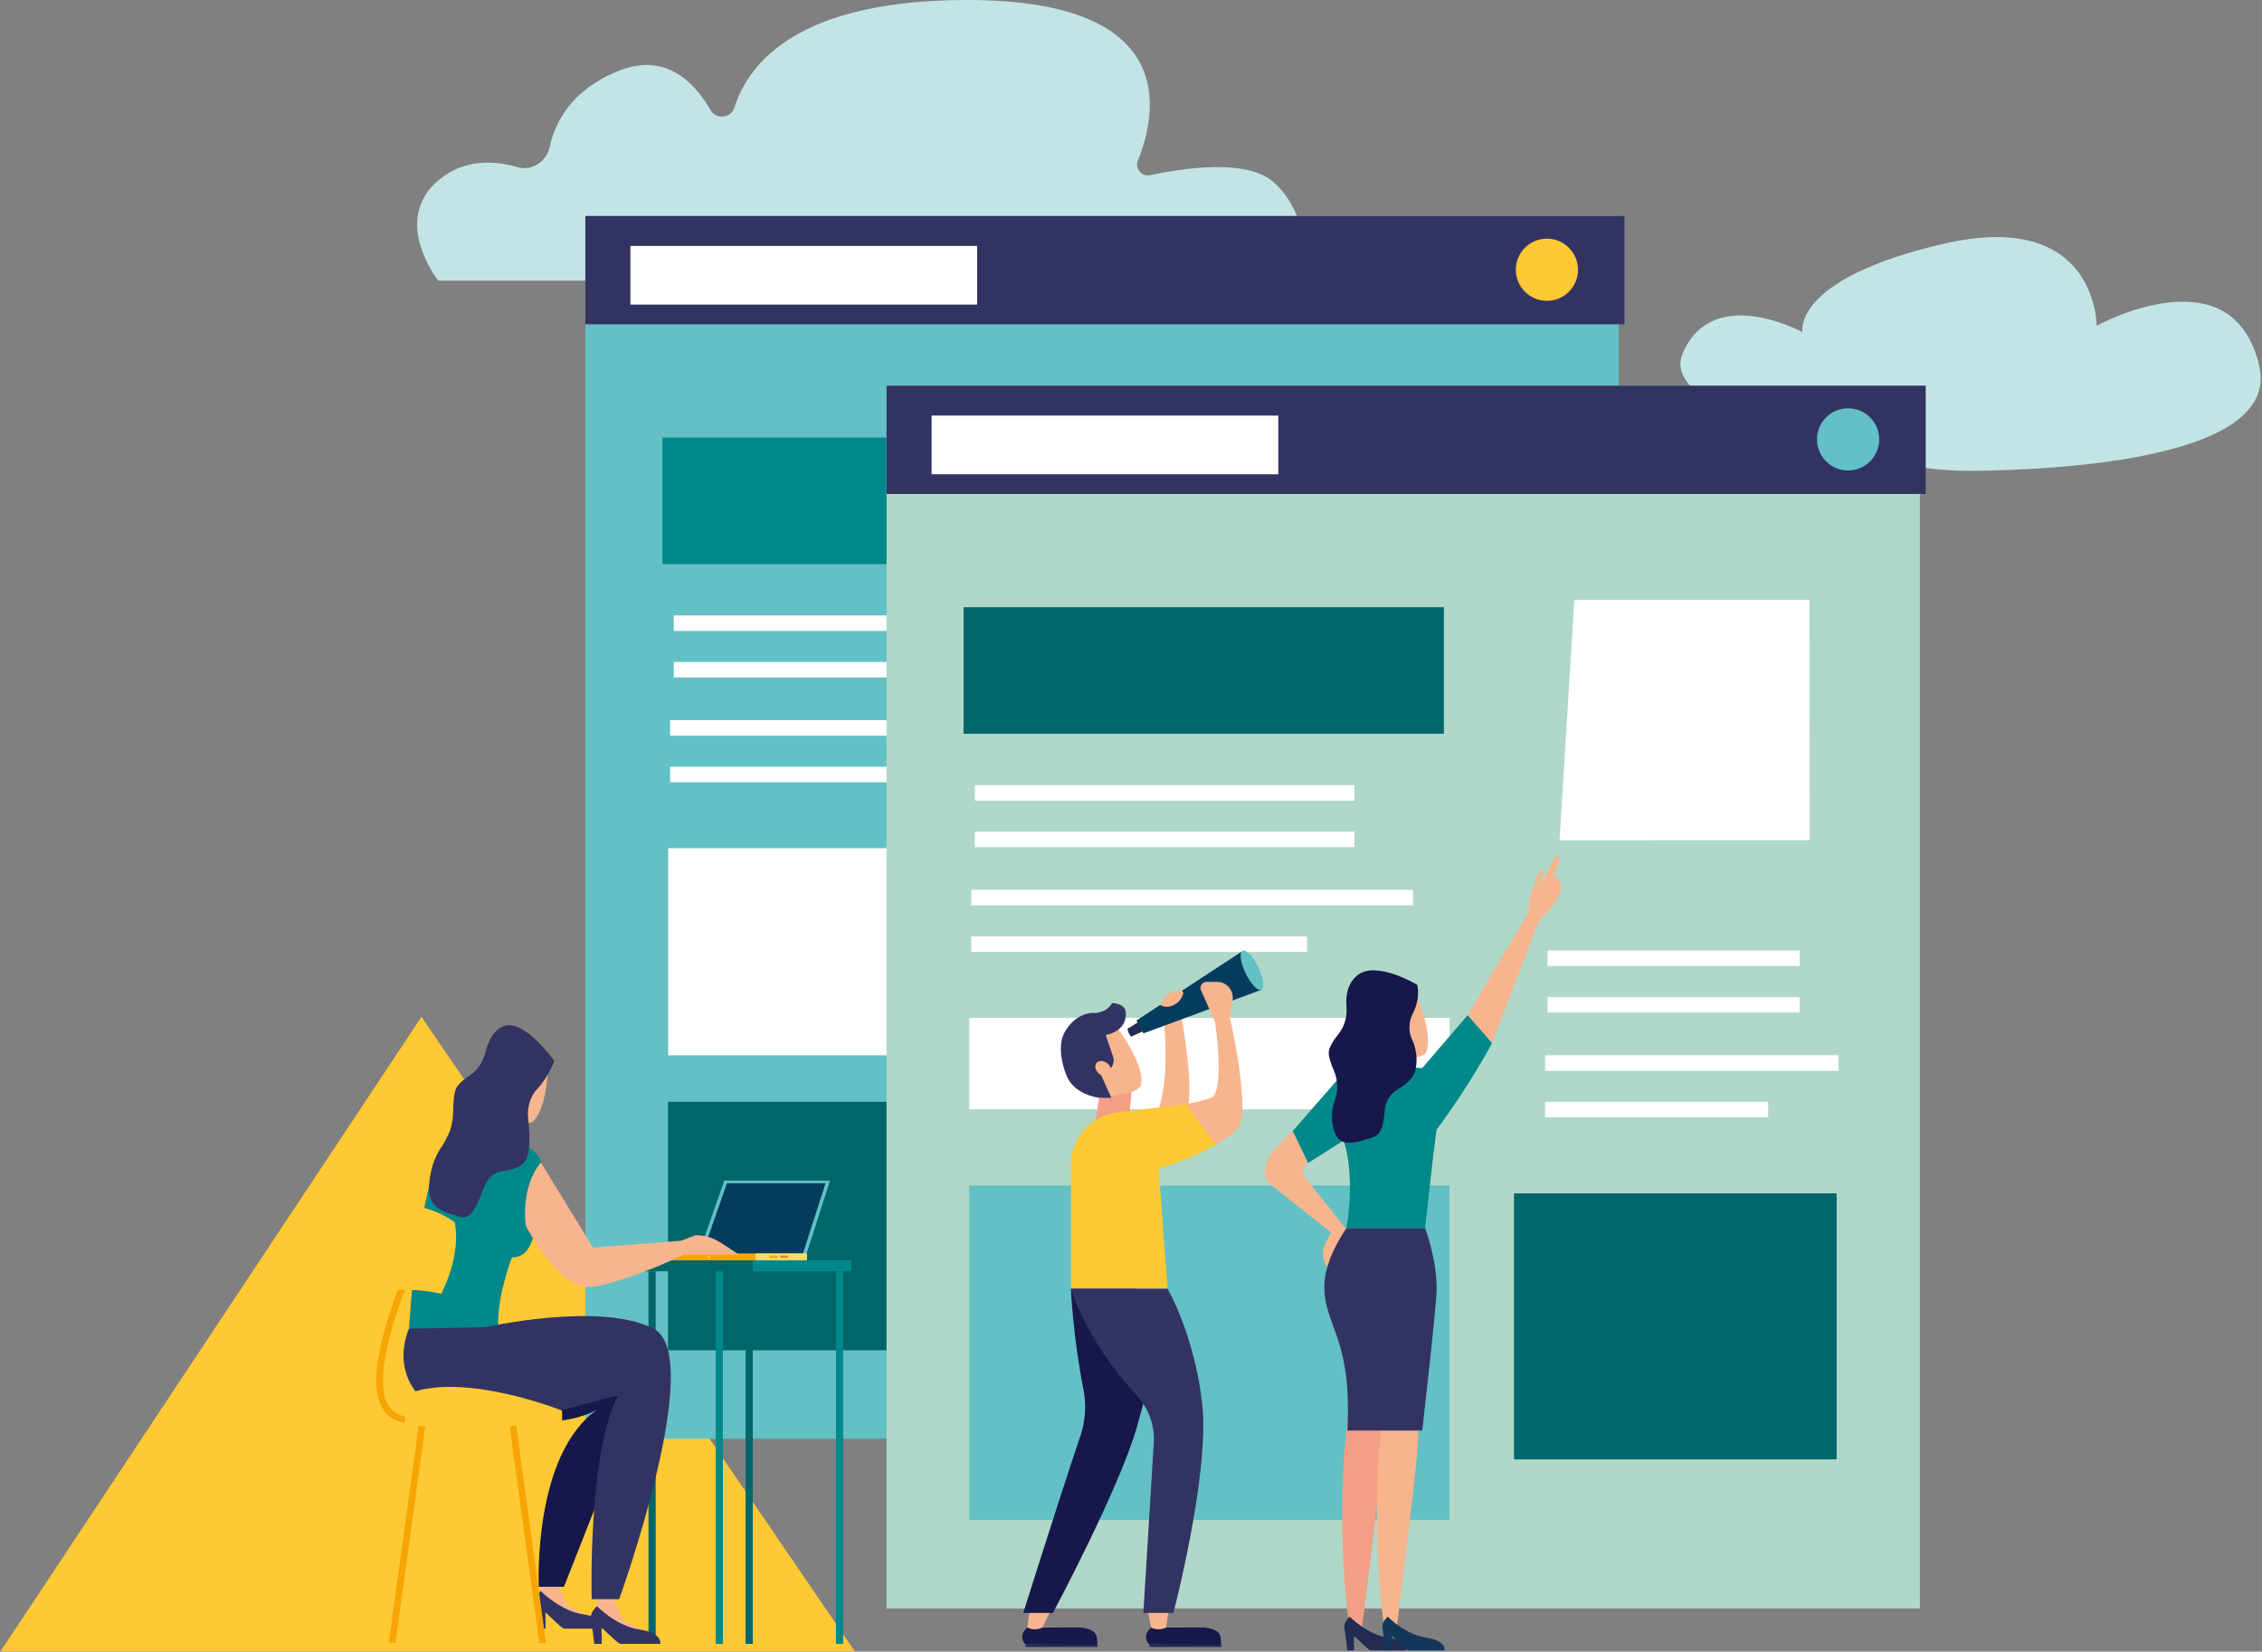 <?xml version="1.0" encoding="UTF-8"?> <svg xmlns="http://www.w3.org/2000/svg" xmlns:xlink="http://www.w3.org/1999/xlink" width="1012px" height="739px" viewBox="0 0 1012 739" version="1.1"><rect x="0" y="0" width="1012" height="739" fill="#808080" stroke="none"/><title>Group 5</title><g id="Wesbite-design" stroke="none" stroke-width="1" fill="none" fill-rule="evenodd"><g id="Let's-Develop.---software" transform="translate(-815, -2637)" fill-rule="nonzero"><g id="Group-5" transform="translate(815.284, 2637)"><polygon id="Path" fill="#FFC933" points="382.093 738.793 188.265 454.981 0 738.793"></polygon><g id="software-nabouwen" transform="translate(156.716, 0)"><path d="M853.77,163.77 C863.24,204.92 766.2,210.21 726.22,210.66 C715.13,210.78 704.1,209.73 693.24,207.53 C659.43,200.67 585.41,182.66 595.79,158.18 C609.18,126.59 649.42,148.62 649.42,148.62 C649.42,148.62 644.37,124.77 712.83,109.02 C781.29,93.27 781.02,145.76 781.02,145.76 C781.02,145.76 841.89,112.09 853.78,163.79 L853.77,163.77 Z" id="Path" fill="#C3E4E5"></path><path d="M429.07,125.54 L39.03,125.54 C39.03,125.54 17.88,98.78 39.03,80.78 C50.7,70.84 64.49,71.87 74.5,74.79 C81.02,76.69 87.53,72.29 88.96,65.65 C91.33,54.65 98.64,40.25 119.64,31.75 C140.3,23.38 153.36,36.16 160.92,49.29 C163.41,53.61 170.03,52.96 171.53,48.21 C178.07,27.48 200.89,0 275.86,0 C371.22,0 360.62,50.69 352.1,71.76 C350.62,75.42 353.75,79.21 357.61,78.38 C372.32,75.23 399.62,71.16 411.86,80.77 C429.06,94.27 429.06,125.53 429.06,125.53 L429.07,125.54 Z" id="Path" fill="#C3E4E5"></path><g id="Group" transform="translate(104.89, 96.64)"><rect id="Rectangle" fill="#63C0C4" x="1.42108547e-14" y="1.42108547e-14" width="462.31" height="547.13"></rect><g transform="translate(301.1, 95.83)" id="Path"><polygon fill="#FFFFFF" points="6.62 2.84217094e-14 0 107.62 111.94 107.57 111.77 2.84217094e-14"></polygon><g transform="translate(11.462, 7.644)" fill="#00666B"><path d="M85.008,100.926 C85.098,99.756 85.188,98.586 85.188,97.396 C85.378,70.516 66.398,49.766 43.258,50.316 C20.608,50.856 1.468,71.686 0.048,97.536 C-0.012,98.676 -0.002,99.806 0.008,100.926 L85.008,100.926 L85.008,100.926 Z"></path><path d="M68.008,23.276 C68.248,9.736 57.808,-0.584 44.848,0.026 C32.038,0.626 21.288,11.716 20.688,24.976 C20.078,38.446 30.128,49.266 43.298,48.946 C56.628,48.626 67.758,37.036 67.998,23.276 L68.008,23.276 Z"></path></g></g><rect id="Rectangle" fill="#FFFFFF" x="39.56" y="178.72" width="169.8" height="6.95"></rect><rect id="Rectangle" fill="#FFFFFF" x="39.56" y="199.55" width="169.8" height="6.95"></rect><rect id="Rectangle" fill="#FFFFFF" x="37.89" y="225.59" width="197.64" height="6.95"></rect><rect id="Rectangle" fill="#FFFFFF" x="37.89" y="246.43" width="150.22" height="6.95"></rect><rect id="Rectangle" fill="#00666B" x="280.72" y="361.4" width="144.34" height="119.04"></rect><rect id="Rectangle" fill="#01888B" x="34.47" y="99.15" width="214.89" height="56.62"></rect><rect id="Rectangle" fill="#00666B" x="36.96" y="396.35" width="214.89" height="111.17"></rect><rect id="Rectangle" fill="#FFFFFF" x="37.04" y="282.86" width="214.89" height="92.66"></rect><rect id="Rectangle" fill="#333363" x="1.42108547e-14" y="1.42108547e-14" width="464.92" height="48.46"></rect><rect id="Rectangle" fill="#FFFFFF" x="20.16" y="13.39" width="155.11" height="26.25"></rect><path d="M416.28,24.05 C416.28,31.73 422.51,37.96 430.19,37.96 C437.87,37.96 444.1,31.73 444.1,24.05 C444.1,16.37 437.87,10.14 430.19,10.14 C422.51,10.14 416.28,16.37 416.28,24.05 Z" id="Path" fill="#FFC933"></path><g transform="translate(294.65, 252.73)" fill="#FFFFFF" id="Rectangle"><rect x="1.11" y="0" width="112.79" height="6.95"></rect><rect x="1.11" y="20.83" width="112.79" height="6.95"></rect><rect x="-5.68434189e-14" y="46.87" width="131.28" height="6.95"></rect><rect x="-5.68434189e-14" y="67.71" width="99.78" height="6.95"></rect></g></g><g id="Group" transform="translate(239.63, 172.55)"><rect id="Rectangle" fill="#AFD8C8" x="0" y="0" width="462.31" height="547.13"></rect><polygon id="Path" fill="#FFFFFF" points="307.72 95.84 301.1 203.46 413.04 203.41 412.87 95.84"></polygon><rect id="Rectangle" fill="#FFFFFF" x="39.56" y="178.72" width="169.8" height="6.95"></rect><rect id="Rectangle" fill="#FFFFFF" x="39.56" y="199.55" width="169.8" height="6.95"></rect><rect id="Rectangle" fill="#FFFFFF" x="37.9" y="225.6" width="197.64" height="6.95"></rect><rect id="Rectangle" fill="#FFFFFF" x="37.9" y="246.43" width="150.22" height="6.95"></rect><rect id="Rectangle" fill="#00666B" x="280.72" y="361.4" width="144.34" height="119.04"></rect><rect id="Rectangle" fill="#00666B" x="34.47" y="99.15" width="214.89" height="56.62"></rect><rect id="Rectangle" fill="#63C0C4" x="36.96" y="357.89" width="214.89" height="149.63"></rect><rect id="Rectangle" fill="#FFFFFF" x="37.04" y="282.86" width="214.89" height="40.91"></rect><rect id="Rectangle" fill="#333363" x="0" y="0" width="464.92" height="48.46"></rect><rect id="Rectangle" fill="#FFFFFF" x="20.16" y="13.4" width="155.11" height="26.25"></rect><path d="M416.28,24.05 C416.28,31.73 422.51,37.96 430.19,37.96 C437.87,37.96 444.1,31.73 444.1,24.05 C444.1,16.37 437.87,10.14 430.19,10.14 C422.51,10.14 416.28,16.37 416.28,24.05 Z" id="Path" fill="#63C0C4"></path><g transform="translate(294.65, 252.73)" fill="#FFFFFF" id="Rectangle"><rect x="1.11" y="0" width="112.79" height="6.95"></rect><rect x="1.11" y="20.84" width="112.79" height="6.95"></rect><rect x="0" y="46.88" width="131.28" height="6.95"></rect><rect x="0" y="67.71" width="99.78" height="6.95"></rect></g></g><g id="Group" transform="translate(0, 458.687)"><rect id="Rectangle" fill="#00666B" x="133.13" y="110.143" width="3.22" height="166.69"></rect><rect id="Rectangle" fill="#00666B" x="122.95" y="105.223" width="101.01" height="4.92"></rect><rect id="Rectangle" fill="#01888B" x="179.78" y="105.223" width="44.17" height="4.92"></rect><g transform="translate(141.38, 69.583)"><polygon id="Path" fill="#63C0C4" points="72.97 0 25.65 0 13.74 34 62.05 34"></polygon><polygon id="Path" fill="#053C5E" points="70.96 1.15 26.86 1.15 15.76 32.84 60.78 32.84"></polygon><rect id="Rectangle" fill="#F6A505" transform="translate(31.335, 34.105) rotate(180) translate(-31.335, -34.105) " x="0" y="32.56" width="62.67" height="3.09" rx="0.7"></rect><path d="M39.97,32.56 L61.91,32.56 C62.32,32.56 62.66,32.9 62.66,33.31 L62.66,34.9 C62.66,35.31 62.32,35.65 61.91,35.65 L39.97,35.65 C39.74,35.65 39.55,35.46 39.55,35.23 L39.55,32.99 C39.55,32.76 39.74,32.57 39.97,32.57 L39.97,32.56 Z" id="Path" fill="#FFDA70" transform="translate(51.105, 34.105) rotate(180) translate(-51.105, -34.105) "></path><path d="M18.21,34.05 C18.21,34.3 18.41,34.5 18.66,34.5 C18.91,34.5 19.11,34.3 19.11,34.05 C19.11,33.8 18.91,33.6 18.66,33.6 C18.41,33.6 18.21,33.8 18.21,34.05 Z" id="Path" fill="#FFDA70"></path><path d="M20.92,34.05 C20.92,34.3 21.12,34.5 21.37,34.5 C21.62,34.5 21.82,34.3 21.82,34.05 C21.82,33.8 21.62,33.6 21.37,33.6 C21.12,33.6 20.92,33.8 20.92,34.05 Z" id="Path" fill="#F08712"></path><path d="M46.29,34.54 L48.98,34.54 C49.27,34.54 49.51,34.3 49.51,34.01 L49.51,34.01 C49.51,33.72 49.27,33.48 48.98,33.48 L46.29,33.48 C46,33.48 45.76,33.72 45.76,34.01 L45.76,34.01 C45.76,34.3 46,34.54 46.29,34.54 Z" id="Path" fill="#F6A505"></path><path d="M51.11,34.54 L53.8,34.54 C54.09,34.54 54.33,34.3 54.33,34.01 L54.33,34.01 C54.33,33.72 54.09,33.48 53.8,33.48 L51.11,33.48 C50.82,33.48 50.58,33.72 50.58,34.01 L50.58,34.01 C50.58,34.3 50.82,34.54 51.11,34.54 Z" id="Path" fill="#F08712"></path></g><g transform="translate(0, -0)" id="Path"><g transform="translate(82.217, 249.923)"><path d="M10.483,0.01 L12.903,6.3 C13.503,8.03 14.653,9.5 16.193,10.48 C17.893,11.57 20.563,13.09 24.523,14.26 C19.673,18.4 11.963,14.08 7.553,11.02 C5.403,9.53 3.883,7.31 3.243,4.77 L2.233,0 L10.493,0 L10.483,0.01 Z" fill="#F7B58E"></path><path d="M2.753,3.28 C2.753,3.28 -0.527,5.86 0.073,9.14 C0.673,12.43 1.523,20.12 1.523,20.12 L4.893,20.12 L4.793,12.94 C4.793,12.47 12.023,20.12 13.243,20.12 L31.083,20.12 C31.083,20.12 32.273,15.28 21.793,13.72 C11.313,12.16 2.753,3.28 2.753,3.28 L2.753,3.28 Z" fill="#333363"></path></g><path d="M76.38,137.653 C119.39,123.523 134.75,137.653 134.75,137.653 L71.4,154.243 C71.4,154.243 33.38,151.783 76.38,137.653 Z" fill="#212B53"></path><path d="M71.46,103.863 C81.9,104.863 82.52,89.113 82.52,89.113 L78.22,68.843 C78.22,68.843 57.14,102.493 71.46,103.863 Z" fill="#01888B"></path><path d="M71.46,176.693 C71.46,176.693 94.19,180.653 110.17,172.053 C81.21,192.333 84.04,251.313 84.04,251.313 L95.31,251.313 L133.51,154.243 L110,154.243 L71.46,176.693 L71.46,176.693 Z" fill="#17174C"></path><g transform="translate(107.327, 256.703)"><path d="M10.493,0.01 L12.913,6.3 C13.503,8.03 14.663,9.5 16.203,10.48 C17.903,11.57 20.573,13.09 24.533,14.26 C19.683,18.4 11.973,14.08 7.563,11.02 C5.413,9.53 3.893,7.31 3.253,4.77 L2.243,0 L10.503,0 L10.493,0.01 Z" fill="#F7B58E"></path><path d="M2.753,3.29 C2.753,3.29 -0.527,5.87 0.073,9.15 C0.673,12.44 1.523,20.13 1.523,20.13 L4.893,20.13 L4.793,12.95 C4.793,12.48 12.023,20.13 13.243,20.13 L31.083,20.13 C31.083,20.13 32.263,15.29 21.793,13.73 C11.323,12.17 2.753,3.29 2.753,3.29 L2.753,3.29 Z" fill="#333363"></path></g><path d="M84.98,61.463 L108.33,99.553 L147.65,96.463 L154.17,94.003 C159.94,94.003 163.11,95.713 167.91,98.913 L173.46,102.623 L148.88,102.623 C148.88,102.623 131.79,111.463 111.29,116.603 C106.21,117.873 100.75,116.823 96.62,113.603 C86.21,105.503 78.22,89.723 78.22,89.723 L71.46,73.133 L84.98,61.463 L84.98,61.463 Z" fill="#F7B58E"></path><path d="M59.79,42.993 C59.79,42.993 84.98,54.713 84.98,61.473 C75.68,72.533 78.22,89.733 78.22,89.733 C78.22,89.733 60.59,122.913 67.47,145.033 C42.59,159.783 26,135.813 26,135.813 C26,135.813 29.07,73.763 43.98,48.183 C50.58,42.993 59.8,42.993 59.8,42.993 L59.79,42.993 Z" fill="#01888B"></path><g transform="translate(34.914, 0)"><path d="M53.386,14.193 L32.806,11.983 L28.286,25.983 C28.226,26.183 28.186,26.383 28.136,26.583 C28.446,26.803 28.756,27.033 29.056,27.273 C29.106,27.313 29.146,27.353 29.196,27.393 C29.246,27.433 29.296,27.463 29.336,27.503 C32.926,30.433 34.216,35.173 33.656,39.673 C35.966,41.283 38.556,42.523 41.336,43.203 C43.236,43.673 45.056,43.863 46.166,43.383 C53.746,37.033 53.376,14.193 53.376,14.193 L53.386,14.193 Z" fill="#F7B58E"></path><path d="M48.246,28.773 C45.436,31.873 43.826,36.553 44.376,41.763 C45.276,50.293 45.416,58.223 42.406,61.583 C40.336,63.893 36.266,64.893 32.806,65.313 C29.186,65.753 26.106,68.523 24.446,72.923 C22.116,79.103 19.266,86.943 14.666,85.863 C1.716,82.813 -2.024,79.193 0.976,65.313 C1.716,61.903 3.406,57.423 5.956,54.013 C9.026,49.913 10.756,44.353 10.816,38.673 C10.856,35.013 11.106,31.193 11.886,28.963 C12.716,26.563 15.586,24.213 18.356,22.413 C21.806,20.173 24.286,16.283 25.406,11.743 C26.496,7.303 28.766,2.203 33.576,0.403 C42.606,-2.977 56.076,16.023 56.076,16.023 C56.076,16.023 53.846,22.623 48.266,28.773 L48.246,28.773 Z" fill="#333363"></path></g><path d="M26,135.803 C26,135.803 15.56,157.303 37.67,172.053 C59.79,186.803 110.78,166.523 119.39,165.913 C105.87,192.333 107.72,256.843 107.72,256.843 L120.01,256.843 C120.01,256.843 159.33,148.093 135.37,135.803 C111.41,123.513 60.11,135.183 60.11,135.183 L26.01,135.803 L26,135.803 Z" fill="#333363"></path><g transform="translate(0, 80.457)"><g><path d="M94.49,98.926 L24.17,98.926 L24.17,85.116 C48.84,73.766 94.49,92.026 94.49,92.026 L94.49,98.936 L94.49,98.926 Z" fill="#FFC933"></path><path d="M24.17,97.446 L24.17,94.486 C23.78,94.486 14.3,94.176 14.3,78.706 C14.3,61.926 24.78,36.516 24.89,36.256 L22.16,35.116 C21.72,36.176 11.34,61.336 11.34,78.696 C11.34,97.226 24.04,97.436 24.17,97.436 L24.17,97.446 Z" fill="#F6A505"></path><path d="M40.45,39.736 C23.18,35.696 4.44,39.736 4.44,39.736 C4.44,39.736 5.07,19.866 -2.66453526e-15,7.676 C24.17,-9.594 46.37,7.676 46.37,7.676 C46.37,7.676 50.03,20.026 40.45,39.736 L40.45,39.736 Z" fill="#FFC933"></path></g><polygon fill="#F6A505" points="16.95 196.046 30.31 98.726 33.24 99.126 19.94 196.046"></polygon><polygon fill="#F6A505" points="84.31 196.046 71.01 99.126 73.94 98.726 87.3 196.046"></polygon></g></g><rect id="Rectangle" fill="#01888B" x="217" y="110.143" width="3.22" height="166.69"></rect><rect id="Rectangle" fill="#01888B" x="163.2" y="110.143" width="3.22" height="166.69"></rect><rect id="Rectangle" fill="#00666B" x="176.56" y="110.143" width="3.22" height="166.69"></rect></g><g id="Group" transform="translate(408.878, 382.469)"><path d="M37.372,250.531 C30.712,298.191 38.002,347.571 38.002,347.141 C38.002,346.711 43.312,347.141 43.312,347.141 C43.312,347.141 50.672,289.211 52.402,269.871 C54.132,250.531 52.402,249.241 52.402,249.241 C52.402,249.241 44.032,202.871 37.372,250.531 Z" id="Path" fill="#F39F85"></path><polygon id="Path" fill="#01888B" points="35.622 127.551 19.322 137.941 12.442 123.611 33.502 99.481"></polygon><g transform="translate(88.942, 0)" fill="#F7B58E" id="Path"><polygon points="32.69 32.111 12.74 84.251 1.13686838e-13 74.761 28.47 26.771"></polygon><g transform="translate(28.47, 0)"><path d="M5.38,14.411 C3.81,15.681 2.76,17.491 2.44,19.491 L0,26.771 L0.78,28.141 L4.23,32.111 C4.43,30.541 5.59,29.391 5.59,29.391 L11.02,23.311 C11.02,23.311 19.93,12.931 11.61,9.401 C16.49,-0.249 13,0.001 13,0.001 L8.63,8.261 L5.39,14.401 L5.38,14.411 Z"></path><path d="M6.63,16.311 C6.63,16.311 4.83,14.621 6.43,10.591 C8.03,6.571 5.61,6.851 5.61,6.851 C5.61,6.851 -1.05,22.541 1.09,24.321 C3.23,26.111 6.63,16.311 6.63,16.311 L6.63,16.311 Z"></path></g></g><path d="M64.442,94.961 L70.412,95.431 L90.712,71.771 L101.672,84.251 C101.672,84.251 91.612,103.241 76.892,122.901 C76.052,126.901 71.692,167.121 71.692,167.121 L36.492,167.121 C36.492,167.121 42.102,137.601 32.192,121.181 C22.292,104.751 64.422,94.971 64.422,94.971 L64.442,94.961 Z" id="Path" fill="#01888B"></path><path d="M52.912,250.531 C46.252,298.191 53.542,347.571 53.542,347.141 C53.542,346.711 58.852,347.141 58.852,347.141 C58.852,347.141 66.212,289.211 67.942,269.871 C69.672,250.531 67.942,249.241 67.942,249.241 C67.942,249.241 59.572,202.871 52.912,250.531 Z" id="Path" fill="#F7B58E"></path><path d="M65.722,58.151 L45.442,65.251 L47.442,80.391 C47.472,80.601 47.532,80.811 47.572,81.021 C47.962,81.091 48.352,81.161 48.742,81.261 C48.802,81.281 48.862,81.301 48.932,81.311 C48.992,81.321 49.052,81.331 49.112,81.351 C53.792,82.501 57.102,86.371 58.592,90.841 C61.472,91.321 64.452,91.331 67.372,90.731 C69.352,90.321 71.152,89.701 71.982,88.741 C76.262,79.411 65.732,58.161 65.732,58.161 L65.722,58.151 Z" id="Path" fill="#F7B58E"></path><path d="M66.252,70.901 C64.422,74.551 64.092,78.861 65.832,82.551 C68.592,88.381 68.342,94.931 66.512,98.521 C65.262,100.971 61.992,103.421 59.082,105.221 C56.032,107.121 54.022,110.321 53.702,113.901 C53.252,118.821 52.782,124.871 48.562,126.321 C36.322,130.541 31.842,130.131 30.212,119.931 C29.792,117.331 29.942,113.501 31.272,109.941 C32.892,105.611 32.752,100.791 30.892,96.551 C29.672,93.751 28.582,90.681 28.582,88.561 C28.582,86.251 30.702,83.001 32.922,80.221 C35.692,76.761 36.922,72.351 36.522,67.941 C36.132,63.531 36.742,57.881 41.222,54.061 C49.582,46.931 68.142,58.151 68.142,58.151 C68.142,58.151 69.922,63.561 66.252,70.891 L66.252,70.901 Z" id="Path" fill="#17174C"></path><path d="M12.442,123.611 L4.612,131.711 C-0.588,137.091 -2.198,144.591 4.052,148.711 L29.632,169.031 L27.282,173.431 C25.302,177.141 25.672,181.661 28.222,185.001 L30.922,188.541 L36.902,168.001 L18.352,144.841 C16.362,142.771 16.832,139.381 19.312,137.931 L19.312,137.931 L12.432,123.601 L12.442,123.611 Z" id="Path" fill="#F7B58E"></path><path d="M71.712,167.121 C71.712,167.121 76.872,180.501 76.872,194.041 C76.872,201.481 70.422,257.621 70.422,257.621 L36.912,257.621 C39.182,216.161 26.612,211.081 26.612,193.161 C26.612,180.521 36.512,167.121 36.512,167.121 L71.712,167.121 Z" id="Path" fill="#333363"></path><path d="M38.002,340.911 C38.002,340.911 35.072,343.211 35.612,346.151 C36.152,349.091 36.912,355.961 36.912,355.961 L39.922,355.961 L39.832,349.551 C39.832,349.131 46.292,355.961 47.382,355.961 L63.322,355.961 C63.322,355.961 64.382,351.631 55.022,350.241 C45.662,348.851 38.002,340.911 38.002,340.911 L38.002,340.911 Z" id="Path" fill="#212B53"></path><path d="M55.022,340.911 C55.022,340.911 52.092,343.211 52.632,346.151 C53.172,349.091 53.932,355.961 53.932,355.961 L56.942,355.961 L56.852,349.551 C56.852,349.131 63.312,355.961 64.402,355.961 L80.342,355.961 C80.342,355.961 81.402,351.631 72.042,350.241 C62.682,348.851 55.022,340.911 55.022,340.911 L55.022,340.911 Z" id="Path" fill="#12375A"></path></g><g id="Group" transform="translate(300.312, 425.281)"><g transform="translate(55.37, 295.069)" id="Path"><path d="M2.348,7.89 L26.038,7.86 C29.178,8.19 32.698,9.08 33.288,11.81 C33.288,11.81 33.698,13.62 33.628,15.42 C32.788,16.4 1.378,15.29 1.378,15.29 L1.238,15.18 C-2.092,11.18 2.348,7.89 2.348,7.89 L2.348,7.89 Z" fill="#17174C"></path><polygon fill="#212B53" points="33.638 15.43 1.378 15.29 1.658 16.55 33.678 16.55"></polygon><path d="M0.728,0 L2.358,7.89 L2.358,7.89 C4.258,8.85 6.728,8.91 8.708,8.04 L9.068,7.88 L10.208,0 L0.728,0 Z" fill="#F7B58E"></path></g><g transform="translate(0, 295.069)" id="Path"><path d="M2.348,7.89 L26.038,7.86 C29.178,8.19 32.698,9.08 33.288,11.81 C33.288,11.81 33.698,13.62 33.628,15.42 C32.788,16.4 1.378,15.29 1.378,15.29 L1.238,15.18 C-2.092,11.18 2.348,7.89 2.348,7.89 L2.348,7.89 Z" fill="#17174C"></path><polygon fill="#212B53" points="33.628 15.43 1.378 15.29 1.658 16.55 33.678 16.55"></polygon><path d="M3.378,0 L2.348,7.89 L2.348,7.89 C4.248,8.85 6.718,8.91 8.698,8.04 L9.058,7.88 L12.858,0 L3.378,0 L3.378,0 Z" fill="#F7B58E"></path></g><path d="M38.728,29.679 L19.218,42.399 L25.238,57.819 C25.318,58.039 25.438,58.239 25.538,58.449 C25.968,58.419 26.398,58.399 26.828,58.399 C26.898,58.399 26.968,58.399 27.038,58.399 C27.108,58.399 27.168,58.399 27.238,58.399 C32.458,58.399 36.948,61.609 39.678,65.939 C42.838,65.699 45.978,64.939 48.888,63.549 C50.868,62.609 52.598,61.479 53.228,60.259 C55.318,49.319 38.728,29.679 38.728,29.679 L38.728,29.679 Z" id="Path" fill="#F7B58E"></path><path d="M63.548,33.669 C63.548,33.669 65.938,56.319 61.128,70.739 C63.358,72.679 71.558,81.469 74.138,70.079 C76.718,58.689 71.248,29.689 71.248,29.689 L63.548,33.679 L63.548,33.669 Z" id="Path" fill="#F7B58E"></path><g transform="translate(47.248, 0.289)" id="Path"><g transform="translate(0, 31.78)" fill="#212B53"><polygon points="4.59 0 -5.68434189e-14 2.95 1.64 6.38 6.57 4.2"></polygon><path d="M1.89,4.12 C2.35,5.17 2.38,6.17 1.96,6.35 C1.54,6.53 0.83,5.83 0.37,4.79 C-0.09,3.74 -0.12,2.74 0.3,2.56 C0.72,2.38 1.43,3.08 1.89,4.12 Z"></path></g><path d="M59.98,15.07 C59.98,15.07 59.99,14.98 60,14.94 C59.14,12.97 57.61,9.85 55.56,6.97 C52.24,2.33 51.3,0 51.3,0 L3.89,31.03 L6.96,36.82 L59.99,17.22 C59.94,16.5 59.93,15.77 59.99,15.06 L59.98,15.07 Z" fill="#053C5E"></path></g><polygon id="Path" fill="#F39F85" points="34.428 65.949 32.718 76.589 47.808 76.589 48.888 63.549"></polygon><path d="M73.378,92.369 C73.378,92.369 91.198,86.699 96.778,79.069 C102.358,71.439 92.908,29.689 92.908,29.689 L94.128,22.179 C94.818,17.949 91.568,14.099 87.288,14.059 L82.528,14.019 C80.548,13.999 79.208,16.039 80.018,17.849 L86.278,31.939 C86.278,31.939 90.978,63.569 84.398,65.959 C76.548,68.759 67.668,69.429 67.668,69.429 L73.378,92.379 L73.378,92.369 Z" id="Path" fill="#F7B58E"></path><path d="M39.908,65.949 L35.328,55.789 L38.308,53.919 C40.508,52.539 41.468,49.829 40.628,47.369 L37.368,37.789 C37.368,37.789 46.648,36.649 46.368,27.999 C46.368,23.549 40.238,23.519 40.238,23.519 C40.238,23.519 38.408,27.499 32.718,27.969 C30.278,27.659 23.578,28.559 19.058,36.449 C16.018,41.759 17.348,50.069 19.998,56.309 C22.368,61.899 28.428,65.019 34.428,65.939 L39.908,65.939 L39.908,65.949 Z" id="Path" fill="#333363"></path><path d="M21.798,151.329 C21.798,151.329 22.748,172.999 27.428,196.489 C28.808,203.409 28.288,210.569 26.038,217.259 C15.398,248.869 0.488,296.389 0.488,296.389 L13.758,296.389 C13.758,296.389 43.818,240.219 51.568,212.359 C59.318,184.499 60.638,175.649 60.638,175.649 L51.418,151.329 L21.798,151.329 L21.798,151.329 Z" id="Path" fill="#17174C"></path><path d="M32.858,51.049 C32.308,52.649 33.418,54.769 35.328,55.779 C37.238,56.789 39.228,56.319 39.768,54.709 C40.318,53.109 39.208,50.989 37.298,49.979 C35.388,48.969 33.398,49.439 32.858,51.049 Z" id="Path" fill="#F7B58E"></path><path d="M65.058,151.329 L21.798,151.329 L21.798,95.829 C21.798,83.669 31.048,73.509 43.158,72.379 L73.238,68.739 C73.238,68.739 76.778,74.149 86.628,86.739 C74.778,94.059 61.068,97.429 61.068,97.429 L65.048,151.329 L65.058,151.329 Z" id="Path" fill="#FFC933"></path><path d="M21.798,151.329 C21.798,151.329 27.908,173.439 50.448,198.229 C54.208,201.969 59.638,209.759 58.858,220.769 L54.208,296.399 L67.668,296.399 C67.668,296.399 84.068,233.599 80.528,202.639 C76.988,171.679 65.048,151.339 65.048,151.339 L21.788,151.339 L21.798,151.329 Z" id="Path" fill="#333363"></path><path d="M99.968,10.219 C102.298,15.049 105.448,18.349 107.018,17.589 C108.588,16.829 107.968,12.309 105.648,7.479 C103.318,2.649 100.168,-0.651 98.598,0.109 C97.028,0.869 97.648,5.389 99.968,10.219 Z" id="Path" fill="#63C0C4"></path><path d="M61.678,24.429 L62.078,24.619 C63.488,25.299 65.108,25.399 66.588,24.899 L66.858,24.809 C69.298,23.999 71.208,22.059 71.988,19.609 L71.988,19.609 C72.338,18.519 71.378,17.459 70.258,17.689 L67.258,18.319 C66.088,18.559 65.068,19.259 64.418,20.259 L61.678,24.419 L61.678,24.429 Z" id="Path" fill="#F7B58E"></path></g></g></g></g></g></svg> 